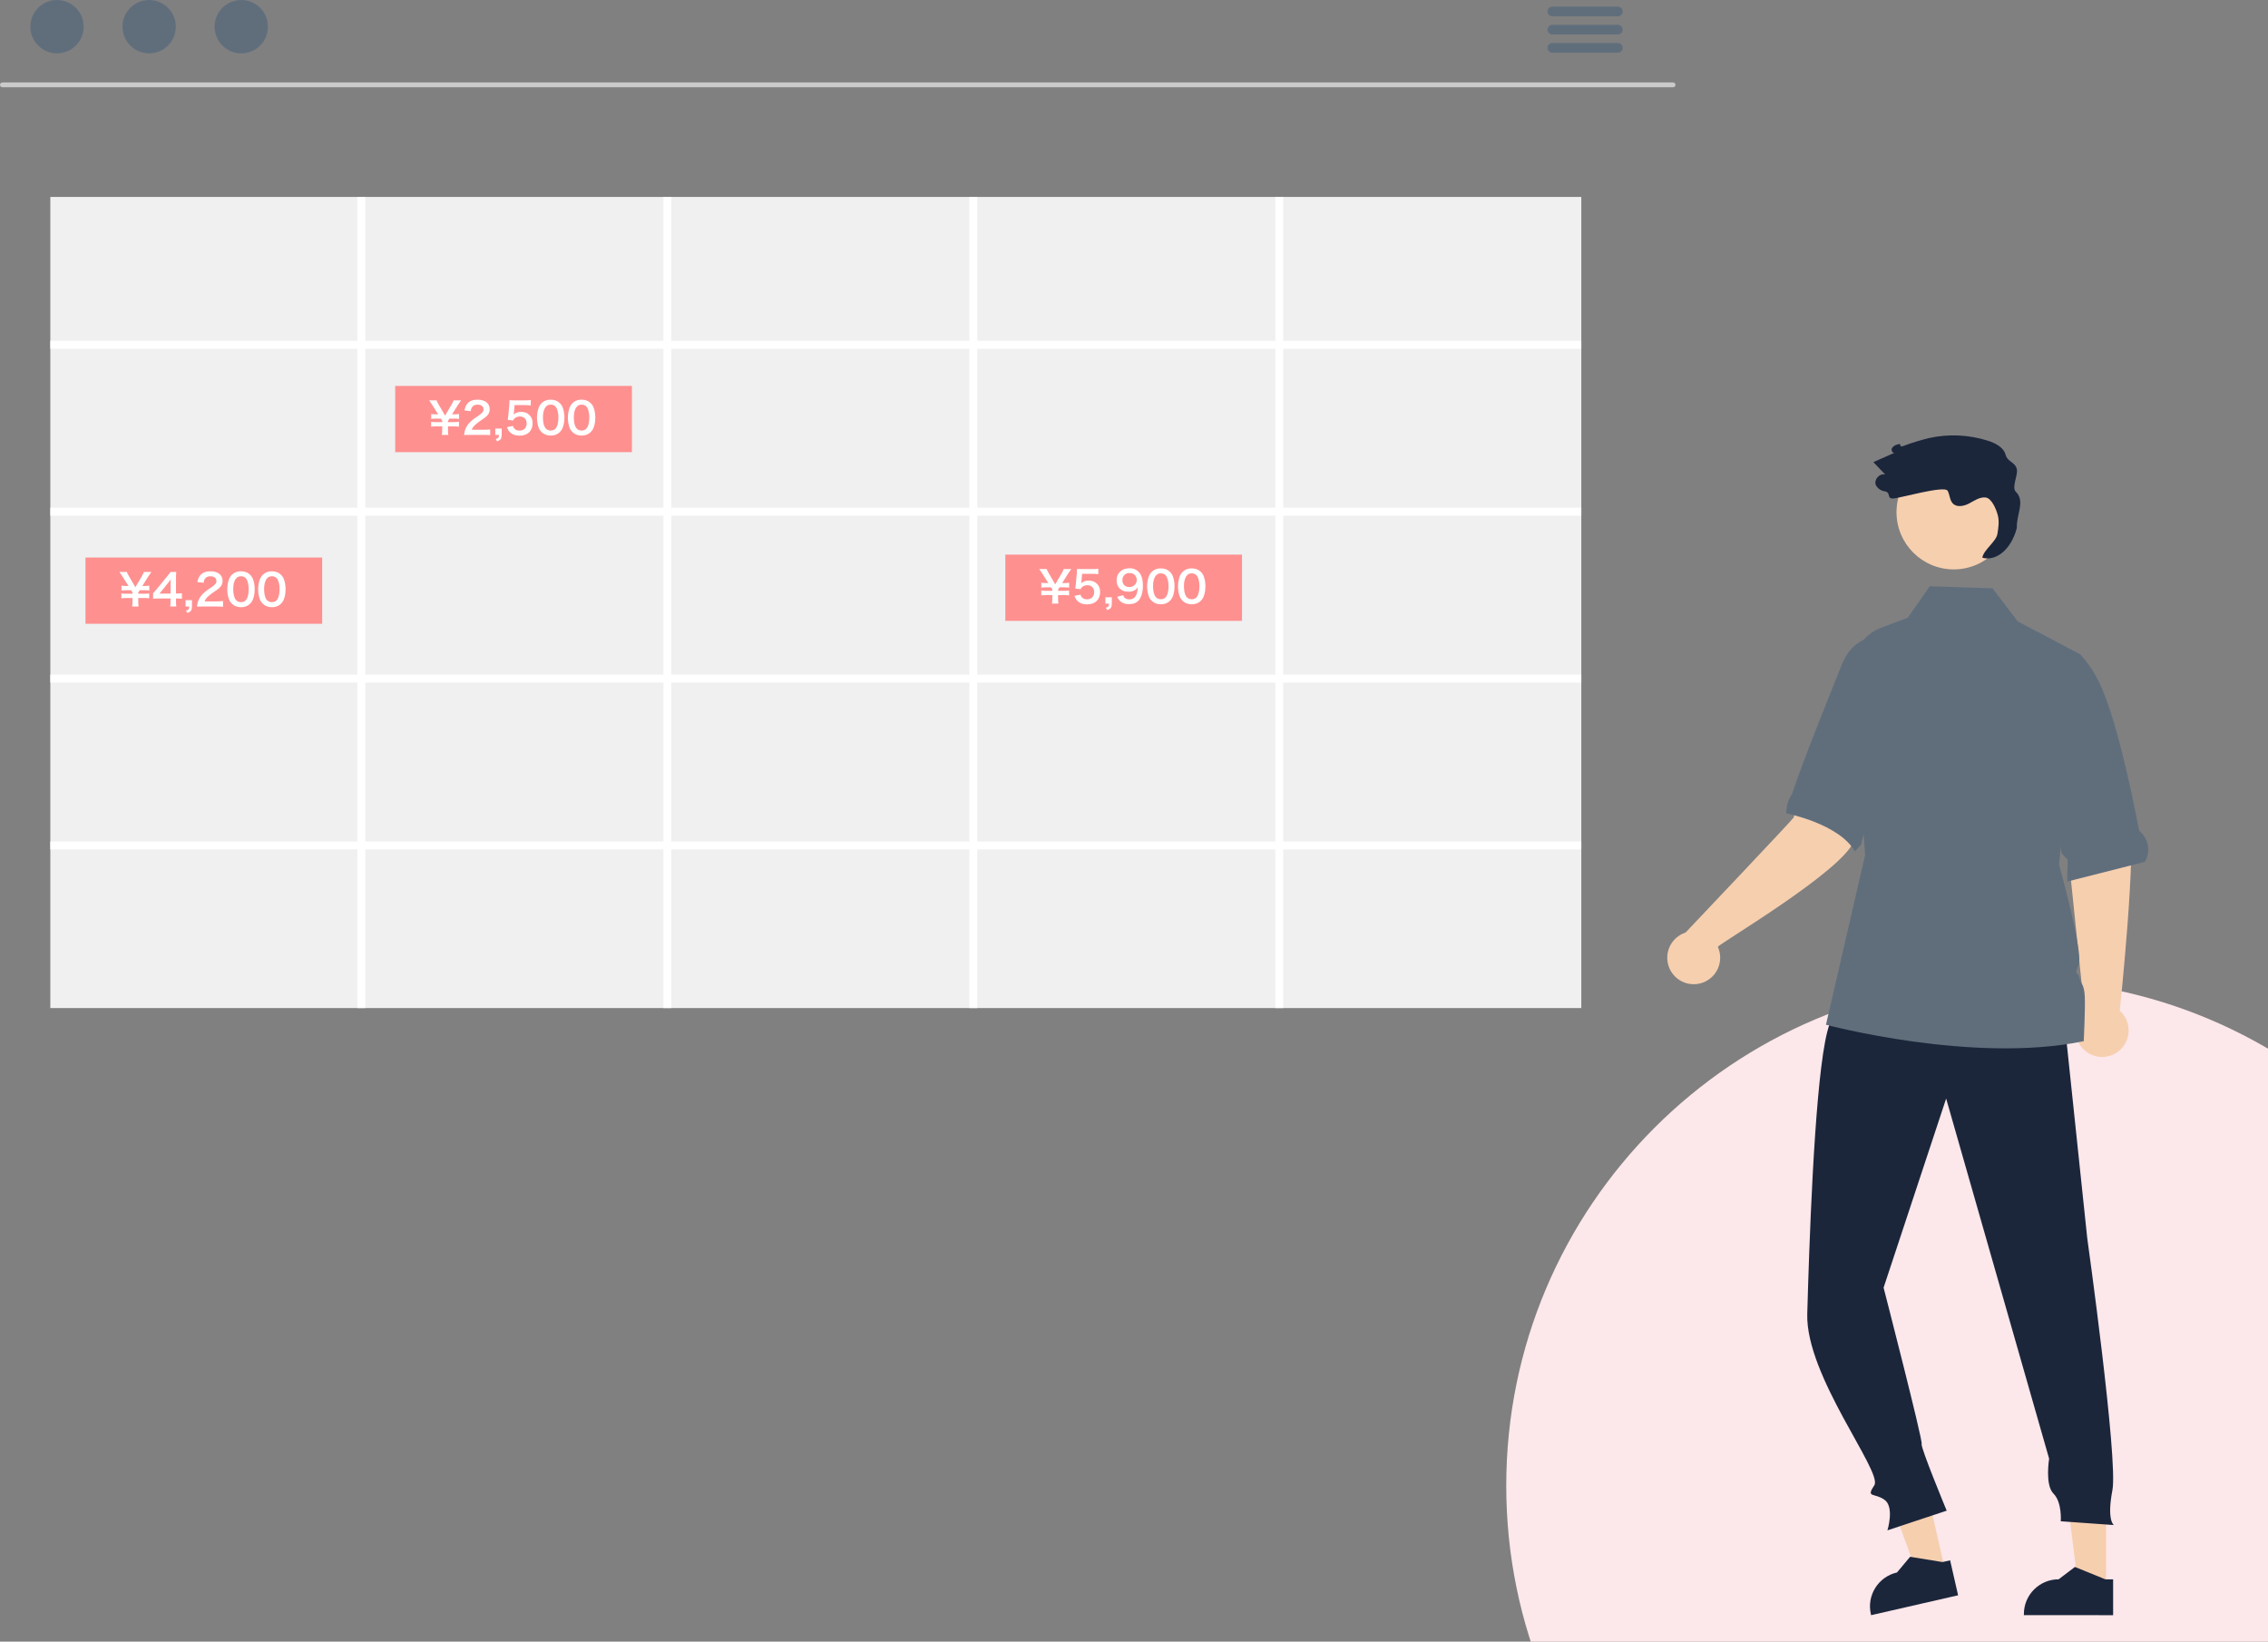<?xml version="1.0" encoding="UTF-8" standalone="no"?>
<!DOCTYPE svg PUBLIC "-//W3C//DTD SVG 1.1//EN" "http://www.w3.org/Graphics/SVG/1.1/DTD/svg11.dtd">
<!-- Created with Vectornator (http://vectornator.io/) -->
<svg height="100%" stroke-miterlimit="10" style="fill-rule:nonzero;clip-rule:evenodd;stroke-linecap:round;stroke-linejoin:round;" version="1.1" viewBox="0 0 784.077 567.538" width="100%" xml:space="preserve" xmlns="http://www.w3.org/2000/svg" xmlns:vectornator="http://vectornator.io" xmlns:xlink="http://www.w3.org/1999/xlink">
<rect x="0" y="0" width="784.077" height="567.538" fill="#808080" stroke="none"/>
<defs>
<clipPath id="TextBounds">
<rect height="1" width="0" x="361.984" y="200.5"/>
</clipPath>
<clipPath id="TextBounds_2">
<rect height="17.097" width="80.593" x="347.9" y="195.494"/>
</clipPath>
<clipPath id="TextBounds_3">
<rect height="17.097" width="80.593" x="136.972" y="137.165"/>
</clipPath>
<clipPath id="TextBounds_4">
<rect height="17.097" width="80.593" x="29.898" y="196.5"/>
</clipPath>
<clipPath id="TextBounds_5">
<rect height="1" width="0" x="62.997" y="206.346"/>
</clipPath>
</defs>
<clipPath id="ArtboardFrame">
<rect height="567.538" width="784.077" x="0" y="0"/>
</clipPath>
<g clip-path="url(#ArtboardFrame)" id="Untitled" vectornator:layerName="Untitled">
<path d="M695.728 338.635L695.728 338.635C792.378 338.635 870.728 416.985 870.728 513.635L870.728 513.635C870.728 610.285 792.378 688.635 695.728 688.635L695.728 688.635C599.078 688.635 520.728 610.285 520.728 513.635L520.728 513.635C520.728 416.985 599.078 338.635 695.728 338.635Z" fill="#fce7ea" fill-rule="nonzero" opacity="1" stroke="none"/>
<path d="M578.394 30.177L0.838 30.177C0.376 30.175 0.003 29.801 0.003 29.339C0.003 28.877 0.376 28.502 0.838 28.501L578.394 28.501C578.856 28.502 579.229 28.877 579.229 29.339C579.229 29.801 578.856 30.175 578.394 30.177Z" fill="#cacaca" fill-rule="nonzero" opacity="1" stroke="none"/>
<path d="M10.485 9.221C10.485 4.128 14.613 0 19.706 0C24.798 0 28.926 4.128 28.926 9.221C28.926 14.313 24.798 18.442 19.706 18.442C14.613 18.442 10.485 14.313 10.485 9.221Z" fill="#606e7c" fill-rule="nonzero" opacity="1" stroke="none"/>
<path d="M42.338 9.221C42.338 4.128 46.467 0 51.559 0C56.652 0 60.78 4.128 60.78 9.221C60.78 14.313 56.652 18.442 51.559 18.442C46.467 18.442 42.338 14.313 42.338 9.221Z" fill="#606e7c" fill-rule="nonzero" opacity="1" stroke="none"/>
<path d="M74.192 9.221C74.192 4.128 78.32 0 83.413 0C88.505 0 92.633 4.128 92.633 9.221C92.633 14.313 88.505 18.442 83.413 18.442C78.32 18.442 74.192 14.313 74.192 9.221Z" fill="#606e7c" fill-rule="nonzero" opacity="1" stroke="none"/>
<path d="M559.309 5.64L536.676 5.64C535.753 5.637 535.005 4.887 535.005 3.964C535.005 3.04 535.753 2.29 536.676 2.287L559.309 2.287C559.909 2.285 560.465 2.604 560.766 3.124C561.066 3.643 561.066 4.284 560.766 4.803C560.465 5.323 559.909 5.642 559.309 5.64Z" fill="#606e7c" fill-rule="nonzero" opacity="1" stroke="none"/>
<path d="M559.309 11.927L536.676 11.927C535.753 11.924 535.005 11.174 535.005 10.25C535.005 9.327 535.753 8.577 536.676 8.574L559.309 8.574C559.909 8.572 560.465 8.891 560.766 9.41C561.066 9.93 561.066 10.571 560.766 11.09C560.465 11.61 559.909 11.929 559.309 11.927Z" fill="#606e7c" fill-rule="nonzero" opacity="1" stroke="none"/>
<path d="M559.309 18.214L536.676 18.214C535.753 18.211 535.005 17.461 535.005 16.537C535.005 15.614 535.753 14.864 536.676 14.861L559.309 14.861C559.909 14.859 560.465 15.178 560.766 15.697C561.066 16.217 561.066 16.858 560.766 17.377C560.465 17.897 559.909 18.216 559.309 18.214Z" fill="#606e7c" fill-rule="nonzero" opacity="1" stroke="none"/>
<path d="M17.399 68.086L546.679 68.086L546.679 68.086L546.679 348.506L546.679 348.506L17.399 348.506L17.399 348.506L17.399 68.086L17.399 68.086Z" fill="#f0f0f0" fill-rule="nonzero" opacity="1" stroke="none"/>
<path d="M546.679 120.576L546.679 117.826L443.649 117.826L443.649 68.086L440.899 68.086L440.899 117.826L337.869 117.826L337.869 68.086L335.119 68.086L335.119 117.826L232.089 117.826L232.089 68.086L229.339 68.086L229.339 117.826L126.309 117.826L126.309 68.086L123.559 68.086L123.559 117.826L17.399 117.826L17.399 120.576L123.559 120.576L123.559 175.526L17.399 175.526L17.399 178.276L123.559 178.276L123.559 233.226L17.399 233.226L17.399 235.976L123.559 235.976L123.559 290.916L17.399 290.916L17.399 293.666L123.559 293.666L123.559 348.506L126.309 348.506L126.309 293.666L229.339 293.666L229.339 348.506L232.089 348.506L232.089 293.666L335.119 293.666L335.119 348.506L337.869 348.506L337.869 293.666L440.899 293.666L440.899 348.506L443.649 348.506L443.649 293.666L546.679 293.666L546.679 290.916L443.649 290.916L443.649 235.976L546.679 235.976L546.679 233.226L443.649 233.226L443.649 178.276L546.679 178.276L546.679 175.526L443.649 175.526L443.649 120.576L546.679 120.576ZM229.339 290.916L126.309 290.916L126.309 235.976L229.339 235.976L229.339 290.916ZM229.339 233.226L126.309 233.226L126.309 178.276L229.339 178.276L229.339 233.226ZM229.339 175.526L126.309 175.526L126.309 120.576L229.339 120.576L229.339 175.526ZM335.119 290.916L232.089 290.916L232.089 235.976L335.119 235.976L335.119 290.916ZM335.119 233.226L232.089 233.226L232.089 178.276L335.119 178.276L335.119 233.226ZM335.119 175.526L232.089 175.526L232.089 120.576L335.119 120.576L335.119 175.526ZM440.899 290.916L337.869 290.916L337.869 235.976L440.899 235.976L440.899 290.916ZM440.899 233.226L337.869 233.226L337.869 178.276L440.899 178.276L440.899 233.226ZM440.899 175.526L337.869 175.526L337.869 120.576L440.899 120.576L440.899 175.526Z" fill="#ffffff" fill-rule="nonzero" opacity="1" stroke="none"/>
<g fill="#ff9090" opacity="1" stroke="none"/>
<g opacity="1">
<path d="M347.551 191.746L429.383 191.746L429.383 191.746L429.383 214.643L429.383 214.643L347.551 214.643L347.551 214.643L347.551 191.746L347.551 191.746Z" fill="#ff9090" fill-rule="nonzero" opacity="1" stroke="none"/>
<g fill="#ffffff" opacity="1" stroke="none">
<path clip-path="url(#TextBounds_2)" d="M365.914 208.674C365.824 208.074 365.794 207.609 365.794 206.754L365.794 205.734L368.014 205.734C368.674 205.734 369.079 205.764 369.589 205.854L369.589 204.144C369.064 204.234 368.689 204.264 368.014 204.264L365.794 204.264L365.794 203.829L366.289 203.049L368.044 203.049C368.704 203.049 369.109 203.079 369.619 203.169L369.619 201.459C369.124 201.549 368.719 201.579 368.044 201.579L367.204 201.579L369.274 198.279C369.544 197.844 370.144 196.989 370.339 196.734L367.744 196.734C367.624 197.139 367.444 197.514 367.024 198.219L364.804 202.014L362.584 198.204C362.164 197.499 361.999 197.169 361.864 196.734L359.284 196.734C359.509 197.019 359.899 197.604 360.334 198.279L362.419 201.579L361.579 201.579C360.889 201.579 360.499 201.549 360.004 201.459L360.004 203.169C360.514 203.079 360.889 203.049 361.579 203.049L363.319 203.049L363.814 203.814L363.814 204.264L361.549 204.264C360.859 204.264 360.499 204.234 359.974 204.144L359.974 205.854C360.484 205.764 360.874 205.734 361.549 205.734L363.814 205.734L363.814 206.754C363.814 207.489 363.769 208.089 363.694 208.674L365.914 208.674Z"/>
<path clip-path="url(#TextBounds_2)" d="M371.449 206.004C371.779 206.844 371.989 207.204 372.394 207.639C373.219 208.524 374.329 208.944 375.814 208.944C378.604 208.944 380.329 207.309 380.329 204.669C380.329 203.469 379.999 202.569 379.264 201.849C378.529 201.084 377.554 200.724 376.339 200.724C375.304 200.724 374.509 201.009 373.774 201.639C373.819 201.339 373.849 201.129 373.864 201.009L374.104 198.384L377.629 198.384C378.454 198.384 379.039 198.414 379.699 198.504L379.699 196.614C379.024 196.719 378.649 196.734 377.614 196.734L373.924 196.734C373.129 196.734 372.784 196.719 372.334 196.689C372.319 197.439 372.289 197.949 372.274 198.219L371.929 201.939C371.899 202.359 371.884 202.434 371.734 203.499L373.609 203.679C373.744 203.349 373.849 203.214 374.059 203.004C374.524 202.554 375.184 202.314 375.919 202.314C377.344 202.314 378.274 203.259 378.274 204.729C378.274 206.214 377.299 207.204 375.814 207.204C375.019 207.204 374.389 206.949 373.969 206.439C373.759 206.199 373.654 206.004 373.519 205.569L371.449 206.004Z"/>
<path clip-path="url(#TextBounds_2)" d="M384.364 206.484L382.159 206.484L382.159 208.674L383.419 208.674C383.404 209.604 383.194 209.874 382.279 210.129L382.819 210.924C384.034 210.444 384.364 209.964 384.364 208.674L384.364 206.484Z"/>
<path clip-path="url(#TextBounds_2)" d="M386.209 206.319C386.644 207.189 386.929 207.579 387.439 207.984C388.189 208.584 389.074 208.854 390.334 208.854C391.759 208.854 392.734 208.509 393.529 207.714C394.519 206.754 395.119 204.774 395.119 202.509C395.119 201.279 394.969 200.214 394.684 199.404C394.054 197.574 392.479 196.449 390.559 196.449C389.524 196.449 388.624 196.674 387.934 197.109C386.704 197.859 386.029 199.104 386.029 200.634C386.029 203.049 387.619 204.579 390.109 204.579C391.099 204.579 391.864 204.354 392.539 203.889C392.884 203.634 393.049 203.454 393.334 203.034C393.259 204.804 392.914 205.884 392.164 206.604C391.744 207.024 391.189 207.219 390.469 207.219C389.704 207.219 389.119 207.009 388.744 206.604C388.564 206.409 388.459 206.214 388.279 205.779L386.209 206.319ZM390.409 202.959C388.954 202.959 388.024 202.014 388.024 200.559C388.024 199.119 389.029 198.099 390.469 198.099C391.954 198.099 392.989 199.104 392.989 200.514C392.989 201.909 391.879 202.959 390.409 202.959Z"/>
<path clip-path="url(#TextBounds_2)" d="M401.299 208.914C402.859 208.914 404.104 208.314 404.944 207.144C405.649 206.169 406.054 204.549 406.054 202.704C406.054 201.474 405.859 200.274 405.469 199.224C405.274 198.684 404.929 198.159 404.479 197.709C403.684 196.914 402.589 196.494 401.314 196.494C399.649 196.494 398.299 197.229 397.489 198.579C396.934 199.494 396.574 201.144 396.574 202.734C396.574 203.949 396.769 205.119 397.159 206.184C397.354 206.724 397.699 207.249 398.149 207.699C398.944 208.494 400.024 208.914 401.299 208.914ZM401.314 207.174C400.489 207.174 399.859 206.859 399.394 206.199C398.914 205.509 398.629 204.204 398.629 202.629C398.629 200.994 398.959 199.764 399.619 198.984C400.054 198.459 400.579 198.219 401.299 198.219C401.974 198.219 402.574 198.444 402.934 198.849C403.609 199.584 403.984 200.949 403.984 202.689C403.984 204.444 403.609 205.839 402.934 206.544C402.559 206.949 401.974 207.174 401.314 207.174Z"/>
<path clip-path="url(#TextBounds_2)" d="M411.979 208.914C413.539 208.914 414.784 208.314 415.624 207.144C416.329 206.169 416.734 204.549 416.734 202.704C416.734 201.474 416.539 200.274 416.149 199.224C415.954 198.684 415.609 198.159 415.159 197.709C414.364 196.914 413.269 196.494 411.994 196.494C410.329 196.494 408.979 197.229 408.169 198.579C407.614 199.494 407.254 201.144 407.254 202.734C407.254 203.949 407.449 205.119 407.839 206.184C408.034 206.724 408.379 207.249 408.829 207.699C409.624 208.494 410.704 208.914 411.979 208.914ZM411.994 207.174C411.169 207.174 410.539 206.859 410.074 206.199C409.594 205.509 409.309 204.204 409.309 202.629C409.309 200.994 409.639 199.764 410.299 198.984C410.734 198.459 411.259 198.219 411.979 198.219C412.654 198.219 413.254 198.444 413.614 198.849C414.289 199.584 414.664 200.949 414.664 202.689C414.664 204.444 414.289 205.839 413.614 206.544C413.239 206.949 412.654 207.174 411.994 207.174Z"/>
</g>
</g>
<path d="M136.623 133.417L218.455 133.417L218.455 133.417L218.455 156.314L218.455 156.314L136.623 156.314L136.623 156.314L136.623 133.417L136.623 133.417Z" fill="#ff9090" fill-rule="nonzero" opacity="1" stroke="none"/>
<g fill="#ffffff" opacity="1" stroke="none">
<path clip-path="url(#TextBounds_3)" d="M154.986 150.345C154.896 149.745 154.866 149.28 154.866 148.425L154.866 147.405L157.086 147.405C157.746 147.405 158.151 147.435 158.661 147.525L158.661 145.815C158.136 145.905 157.761 145.935 157.086 145.935L154.866 145.935L154.866 145.5L155.361 144.72L157.116 144.72C157.776 144.72 158.181 144.75 158.691 144.84L158.691 143.13C158.196 143.22 157.791 143.25 157.116 143.25L156.276 143.25L158.346 139.95C158.616 139.515 159.216 138.66 159.411 138.405L156.816 138.405C156.696 138.81 156.516 139.185 156.096 139.89L153.876 143.685L151.656 139.875C151.236 139.17 151.071 138.84 150.936 138.405L148.356 138.405C148.581 138.69 148.971 139.275 149.406 139.95L151.491 143.25L150.651 143.25C149.961 143.25 149.571 143.22 149.076 143.13L149.076 144.84C149.586 144.75 149.961 144.72 150.651 144.72L152.391 144.72L152.886 145.485L152.886 145.935L150.621 145.935C149.931 145.935 149.571 145.905 149.046 145.815L149.046 147.525C149.556 147.435 149.946 147.405 150.621 147.405L152.886 147.405L152.886 148.425C152.886 149.16 152.841 149.76 152.766 150.345L154.986 150.345Z"/>
<path clip-path="url(#TextBounds_3)" d="M167.196 150.345C168.156 150.345 168.756 150.375 169.461 150.435L169.461 148.455C168.966 148.53 168.216 148.575 167.271 148.575L163.071 148.575C163.296 148.005 163.476 147.705 163.926 147.225C164.301 146.82 165.051 146.19 165.711 145.725C167.661 144.39 167.811 144.27 168.231 143.88C168.966 143.19 169.296 142.47 169.296 141.48C169.296 139.425 167.676 138.165 165.051 138.165C163.551 138.165 162.366 138.63 161.616 139.5C161.061 140.145 160.791 140.76 160.581 141.9L162.726 142.155C162.831 141.465 162.936 141.135 163.191 140.775C163.566 140.19 164.226 139.89 165.096 139.89C166.371 139.89 167.166 140.52 167.166 141.54C167.166 142.305 166.746 142.8 165.366 143.745C163.866 144.75 163.416 145.095 162.891 145.56C161.916 146.445 161.241 147.405 160.836 148.5C160.641 149.04 160.536 149.565 160.446 150.42C160.971 150.36 161.211 150.345 162.381 150.345L167.196 150.345Z"/>
<path clip-path="url(#TextBounds_3)" d="M173.436 148.155L171.231 148.155L171.231 150.345L172.491 150.345C172.476 151.275 172.266 151.545 171.351 151.8L171.891 152.595C173.106 152.115 173.436 151.635 173.436 150.345L173.436 148.155Z"/>
<path clip-path="url(#TextBounds_3)" d="M175.251 147.675C175.581 148.515 175.791 148.875 176.196 149.31C177.021 150.195 178.131 150.615 179.616 150.615C182.406 150.615 184.131 148.98 184.131 146.34C184.131 145.14 183.801 144.24 183.066 143.52C182.331 142.755 181.356 142.395 180.141 142.395C179.106 142.395 178.311 142.68 177.576 143.31C177.621 143.01 177.651 142.8 177.666 142.68L177.906 140.055L181.431 140.055C182.256 140.055 182.841 140.085 183.501 140.175L183.501 138.285C182.826 138.39 182.451 138.405 181.416 138.405L177.726 138.405C176.931 138.405 176.586 138.39 176.136 138.36C176.121 139.11 176.091 139.62 176.076 139.89L175.731 143.61C175.701 144.03 175.686 144.105 175.536 145.17L177.411 145.35C177.546 145.02 177.651 144.885 177.861 144.675C178.326 144.225 178.986 143.985 179.721 143.985C181.146 143.985 182.076 144.93 182.076 146.4C182.076 147.885 181.101 148.875 179.616 148.875C178.821 148.875 178.191 148.62 177.771 148.11C177.561 147.87 177.456 147.675 177.321 147.24L175.251 147.675Z"/>
<path clip-path="url(#TextBounds_3)" d="M190.371 150.585C191.931 150.585 193.176 149.985 194.016 148.815C194.721 147.84 195.126 146.22 195.126 144.375C195.126 143.145 194.931 141.945 194.541 140.895C194.346 140.355 194.001 139.83 193.551 139.38C192.756 138.585 191.661 138.165 190.386 138.165C188.721 138.165 187.371 138.9 186.561 140.25C186.006 141.165 185.646 142.815 185.646 144.405C185.646 145.62 185.841 146.79 186.231 147.855C186.426 148.395 186.771 148.92 187.221 149.37C188.016 150.165 189.096 150.585 190.371 150.585ZM190.386 148.845C189.561 148.845 188.931 148.53 188.466 147.87C187.986 147.18 187.701 145.875 187.701 144.3C187.701 142.665 188.031 141.435 188.691 140.655C189.126 140.13 189.651 139.89 190.371 139.89C191.046 139.89 191.646 140.115 192.006 140.52C192.681 141.255 193.056 142.62 193.056 144.36C193.056 146.115 192.681 147.51 192.006 148.215C191.631 148.62 191.046 148.845 190.386 148.845Z"/>
<path clip-path="url(#TextBounds_3)" d="M201.051 150.585C202.611 150.585 203.856 149.985 204.696 148.815C205.401 147.84 205.806 146.22 205.806 144.375C205.806 143.145 205.611 141.945 205.221 140.895C205.026 140.355 204.681 139.83 204.231 139.38C203.436 138.585 202.341 138.165 201.066 138.165C199.401 138.165 198.051 138.9 197.241 140.25C196.686 141.165 196.326 142.815 196.326 144.405C196.326 145.62 196.521 146.79 196.911 147.855C197.106 148.395 197.451 148.92 197.901 149.37C198.696 150.165 199.776 150.585 201.051 150.585ZM201.066 148.845C200.241 148.845 199.611 148.53 199.146 147.87C198.666 147.18 198.381 145.875 198.381 144.3C198.381 142.665 198.711 141.435 199.371 140.655C199.806 140.13 200.331 139.89 201.051 139.89C201.726 139.89 202.326 140.115 202.686 140.52C203.361 141.255 203.736 142.62 203.736 144.36C203.736 146.115 203.361 147.51 202.686 148.215C202.311 148.62 201.726 148.845 201.066 148.845Z"/>
</g>
<path d="M29.549 192.752L111.381 192.752L111.381 192.752L111.381 215.649L111.381 215.649L29.549 215.649L29.549 215.649L29.549 192.752L29.549 192.752Z" fill="#ff9090" fill-rule="nonzero" opacity="1" stroke="none"/>
<g fill="#ffffff" opacity="1" stroke="none">
<path clip-path="url(#TextBounds_4)" d="M47.912 209.68C47.822 209.08 47.792 208.615 47.792 207.76L47.792 206.74L50.012 206.74C50.672 206.74 51.077 206.77 51.587 206.86L51.587 205.15C51.062 205.24 50.687 205.27 50.012 205.27L47.792 205.27L47.792 204.835L48.287 204.055L50.042 204.055C50.702 204.055 51.107 204.085 51.617 204.175L51.617 202.465C51.122 202.555 50.717 202.585 50.042 202.585L49.202 202.585L51.272 199.285C51.542 198.85 52.142 197.995 52.337 197.74L49.742 197.74C49.622 198.145 49.442 198.52 49.022 199.225L46.802 203.02L44.582 199.21C44.162 198.505 43.997 198.175 43.862 197.74L41.282 197.74C41.507 198.025 41.897 198.61 42.332 199.285L44.417 202.585L43.577 202.585C42.887 202.585 42.497 202.555 42.002 202.465L42.002 204.175C42.512 204.085 42.887 204.055 43.577 204.055L45.317 204.055L45.812 204.82L45.812 205.27L43.547 205.27C42.857 205.27 42.497 205.24 41.972 205.15L41.972 206.86C42.482 206.77 42.872 206.74 43.547 206.74L45.812 206.74L45.812 207.76C45.812 208.495 45.767 209.095 45.692 209.68L47.912 209.68Z"/>
<path clip-path="url(#TextBounds_4)" d="M62.882 205.09C62.327 205.165 61.967 205.195 61.367 205.195L60.842 205.195L60.842 200.275C60.842 199.135 60.857 198.61 60.947 197.74L58.922 197.74C58.577 198.28 58.337 198.595 57.677 199.39L54.122 203.74C53.597 204.37 53.432 204.565 52.922 205.12L52.922 206.965C53.432 206.92 53.912 206.905 54.797 206.905L58.952 206.905L58.952 207.94C58.952 208.69 58.922 209.155 58.832 209.68L60.962 209.68C60.872 209.125 60.842 208.735 60.842 207.97L60.842 206.905L61.382 206.905C62.012 206.92 62.327 206.935 62.882 207.01L62.882 205.09ZM58.967 205.21L55.142 205.21L58.022 201.64C58.562 200.98 58.742 200.74 59.042 200.305C58.982 200.92 58.967 201.4 58.967 202.105L58.967 205.21Z"/>
<path clip-path="url(#TextBounds_4)" d="M66.362 207.49L64.157 207.49L64.157 209.68L65.417 209.68C65.402 210.61 65.192 210.88 64.277 211.135L64.817 211.93C66.032 211.45 66.362 210.97 66.362 209.68L66.362 207.49Z"/>
<path clip-path="url(#TextBounds_4)" d="M74.852 209.68C75.812 209.68 76.412 209.71 77.117 209.77L77.117 207.79C76.622 207.865 75.872 207.91 74.927 207.91L70.727 207.91C70.952 207.34 71.132 207.04 71.582 206.56C71.957 206.155 72.707 205.525 73.367 205.06C75.317 203.725 75.467 203.605 75.887 203.215C76.622 202.525 76.952 201.805 76.952 200.815C76.952 198.76 75.332 197.5 72.707 197.5C71.207 197.5 70.022 197.965 69.272 198.835C68.717 199.48 68.447 200.095 68.237 201.235L70.382 201.49C70.487 200.8 70.592 200.47 70.847 200.11C71.222 199.525 71.882 199.225 72.752 199.225C74.027 199.225 74.822 199.855 74.822 200.875C74.822 201.64 74.402 202.135 73.022 203.08C71.522 204.085 71.072 204.43 70.547 204.895C69.572 205.78 68.897 206.74 68.492 207.835C68.297 208.375 68.192 208.9 68.102 209.755C68.627 209.695 68.867 209.68 70.037 209.68L74.852 209.68Z"/>
<path clip-path="url(#TextBounds_4)" d="M83.297 209.92C84.857 209.92 86.102 209.32 86.942 208.15C87.647 207.175 88.052 205.555 88.052 203.71C88.052 202.48 87.857 201.28 87.467 200.23C87.272 199.69 86.927 199.165 86.477 198.715C85.682 197.92 84.587 197.5 83.312 197.5C81.647 197.5 80.297 198.235 79.487 199.585C78.932 200.5 78.572 202.15 78.572 203.74C78.572 204.955 78.767 206.125 79.157 207.19C79.352 207.73 79.697 208.255 80.147 208.705C80.942 209.5 82.022 209.92 83.297 209.92ZM83.312 208.18C82.487 208.18 81.857 207.865 81.392 207.205C80.912 206.515 80.627 205.21 80.627 203.635C80.627 202 80.957 200.77 81.617 199.99C82.052 199.465 82.577 199.225 83.297 199.225C83.972 199.225 84.572 199.45 84.932 199.855C85.607 200.59 85.982 201.955 85.982 203.695C85.982 205.45 85.607 206.845 84.932 207.55C84.557 207.955 83.972 208.18 83.312 208.18Z"/>
<path clip-path="url(#TextBounds_4)" d="M93.977 209.92C95.537 209.92 96.782 209.32 97.622 208.15C98.327 207.175 98.732 205.555 98.732 203.71C98.732 202.48 98.537 201.28 98.147 200.23C97.952 199.69 97.607 199.165 97.157 198.715C96.362 197.92 95.267 197.5 93.992 197.5C92.327 197.5 90.977 198.235 90.167 199.585C89.612 200.5 89.252 202.15 89.252 203.74C89.252 204.955 89.447 206.125 89.837 207.19C90.032 207.73 90.377 208.255 90.827 208.705C91.622 209.5 92.702 209.92 93.977 209.92ZM93.992 208.18C93.167 208.18 92.537 207.865 92.072 207.205C91.592 206.515 91.307 205.21 91.307 203.635C91.307 202 91.637 200.77 92.297 199.99C92.732 199.465 93.257 199.225 93.977 199.225C94.652 199.225 95.252 199.45 95.612 199.855C96.287 200.59 96.662 201.955 96.662 203.695C96.662 205.45 96.287 206.845 95.612 207.55C95.237 207.955 94.652 208.18 93.992 208.18Z"/>
</g>
<g fill="#ffffff" opacity="1" stroke="none"/>
<path d="M720.624 349.441L713.905 284.408L712.132 257.643L730.937 254.242C730.937 254.242 733.753 272.642 736.217 283.44C738.648 294.096 732.978 348.014 732.828 349.436C735.655 351.964 736.63 355.974 735.277 359.518C733.925 363.062 730.526 365.403 726.734 365.405C722.941 365.407 719.54 363.068 718.184 359.526C716.829 355.984 717.799 351.972 720.624 349.441Z" fill="#f6cfaf" fill-rule="nonzero" opacity="1" stroke="none"/>
<path d="M672.495 543.025L663.169 545.157L650.507 510.199L664.272 507.052L672.495 543.025Z" fill="#f6cfaf" fill-rule="nonzero" opacity="1" stroke="none"/>
<path d="M674.18 539.437L671.8 539.978L671.555 540.036L660.671 538.261L660.353 538.211L655.809 543.635C649.345 545.114 645.302 551.552 646.779 558.017L646.793 558.082L646.873 558.399L648.257 558.082L676.943 551.518L674.18 539.437Z" fill="#1b263b" fill-rule="nonzero" opacity="1" stroke="none"/>
<path d="M728.093 549.122L718.525 549.122L713.975 512.222L728.094 512.222L728.093 549.122Z" fill="#f6cfaf" fill-rule="nonzero" opacity="1" stroke="none"/>
<path d="M727.843 546.001L727.007 545.662L717.63 541.846L717.327 541.723L711.694 546.001C705.063 545.998 699.686 551.372 699.685 558.003L699.685 558.392L726.091 558.399L730.534 558.399L730.534 546.001L727.843 546.001Z" fill="#1b263b" fill-rule="nonzero" opacity="1" stroke="none"/>
<path d="M713.542 351.628L721.588 428.07C721.588 428.07 732.3 504.61 730.288 515.171C728.277 525.732 730.791 527.24 730.791 527.24L712.436 525.933C712.436 525.933 712.939 519.395 709.922 516.378C706.904 513.361 708.413 504.308 708.413 504.308L672.807 379.791L651.182 445.169C651.182 445.169 664.843 498.186 664.34 499.192C663.837 500.198 672.996 522.273 672.996 522.273L652.505 529.068C652.505 529.068 655.02 521.021 651.5 518.507C647.979 515.992 644.962 518.004 647.979 513.478C650.997 508.951 624.205 475.711 624.794 454.289C624.972 447.845 625.186 440.93 625.443 433.846C626.806 396.359 629.378 354.119 634.083 351.628C642.632 347.102 713.542 351.628 713.542 351.628Z" fill="#1b263b" fill-rule="nonzero" opacity="1" stroke="none"/>
<path d="M655.645 177.062C655.645 166.132 664.505 157.272 675.436 157.272C686.366 157.272 695.227 166.132 695.227 177.062C695.227 187.993 686.366 196.853 675.436 196.853C664.505 196.853 655.645 187.993 655.645 177.062Z" fill="#f6cfaf" fill-rule="nonzero" opacity="1" stroke="none"/>
<path d="M741.517 297.955L714.643 304.777L714.83 297.234L712.79 295.07L708.715 273.722L704.388 218.453L719.238 226.329L719.256 226.343C721.849 229.196 724.018 232.407 725.696 235.878C731.294 247.259 736.672 272.327 739.487 286.886C739.583 287.192 739.77 287.461 740.022 287.658C742.901 290.301 743.526 294.603 741.517 297.955Z" fill="#606e7c" fill-rule="nonzero" opacity="1" stroke="none"/>
<path d="M582.708 322.413C582.708 322.413 619.802 283.306 620.148 282.569C622.739 262.892 630.191 254.212 631.308 255.155L650.543 261.818C650.543 261.818 644.822 279.936 640.948 290.698C637.247 300.981 594.586 326.098 593.874 327.338C595.439 330.793 594.71 334.855 592.041 337.55C589.372 340.246 585.317 341.015 581.847 339.484C578.377 337.953 576.211 334.44 576.402 330.652C576.593 326.864 579.101 323.587 582.708 322.413Z" fill="#f6cfaf" fill-rule="nonzero" opacity="1" stroke="none"/>
<path d="M659.784 222.012C659.784 222.012 643.13 213.85 636.671 229.881C633.13 238.931 624.073 260.894 619.56 274.415C619.53 274.501 619.488 274.582 619.437 274.657C618.23 276.451 617.578 278.561 617.564 280.723C617.566 280.88 617.549 281.037 617.515 281.191C617.515 281.191 635.816 284.756 641.259 294.349L643.418 292.006L643.802 290.364L659.784 222.012Z" fill="#606e7c" fill-rule="nonzero" opacity="1" stroke="none"/>
<path d="M720.382 359.96C682.054 367.875 631.262 354.267 631.262 354.267L644.811 295.533L639.994 234.068C639.406 226.551 643.687 219.505 650.347 217.008L659.544 213.564L667.145 202.681L688.858 203.394L697.538 214.819L704.388 218.453L719.238 226.329L719.303 226.362L719.303 226.394L714.643 271.598L711.833 298.854C711.833 298.854 720.369 329.508 718.617 333.573C716.865 337.632 718.388 335.671 718.813 337.841C719.238 340.011 720.539 340.149 720.735 344.423C720.937 348.691 720.382 359.96 720.382 359.96Z" fill="#606e7c" fill-rule="nonzero" opacity="1" stroke="none"/>
<path d="M696.905 170.015C695.341 168.472 697.695 164.387 697.25 162.236C696.741 159.769 694.022 159.697 693.374 157.263C692.676 154.644 689.886 153.219 687.307 152.389C680.694 150.273 673.639 149.95 666.861 151.453C663.861 152.185 660.908 153.095 658.016 154.177C656.019 154.88 657.944 152.968 655.948 153.671C655.192 153.839 654.525 154.282 654.076 154.913C653.717 155.591 654.201 156.677 654.956 156.539C652.519 157.614 650.082 158.689 647.645 159.763C649.012 161.195 650.379 162.627 651.746 164.059C649.802 163.506 647.731 165.823 648.497 167.692C649.122 168.89 650.297 169.704 651.639 169.868C653.834 170.295 652.169 172.384 654.405 172.343C656.642 172.303 672.235 167.719 673.322 169.673C674.096 171.065 674.011 172.909 675.116 174.055C676.53 175.522 679 174.986 680.8 174.031C682.599 173.076 684.425 171.763 686.45 171.992C688.564 172.231 690.162 176.138 690.683 178.2C691.204 180.263 690.875 182.433 690.543 184.535C690.108 187.295 685.751 190.055 685.316 192.814C690.152 194.152 695.339 189.897 697.25 182.498C697.06 177.821 700.237 173.303 696.905 170.015Z" fill="#1b263b" fill-rule="nonzero" opacity="1" stroke="none"/>
</g>
</svg>
